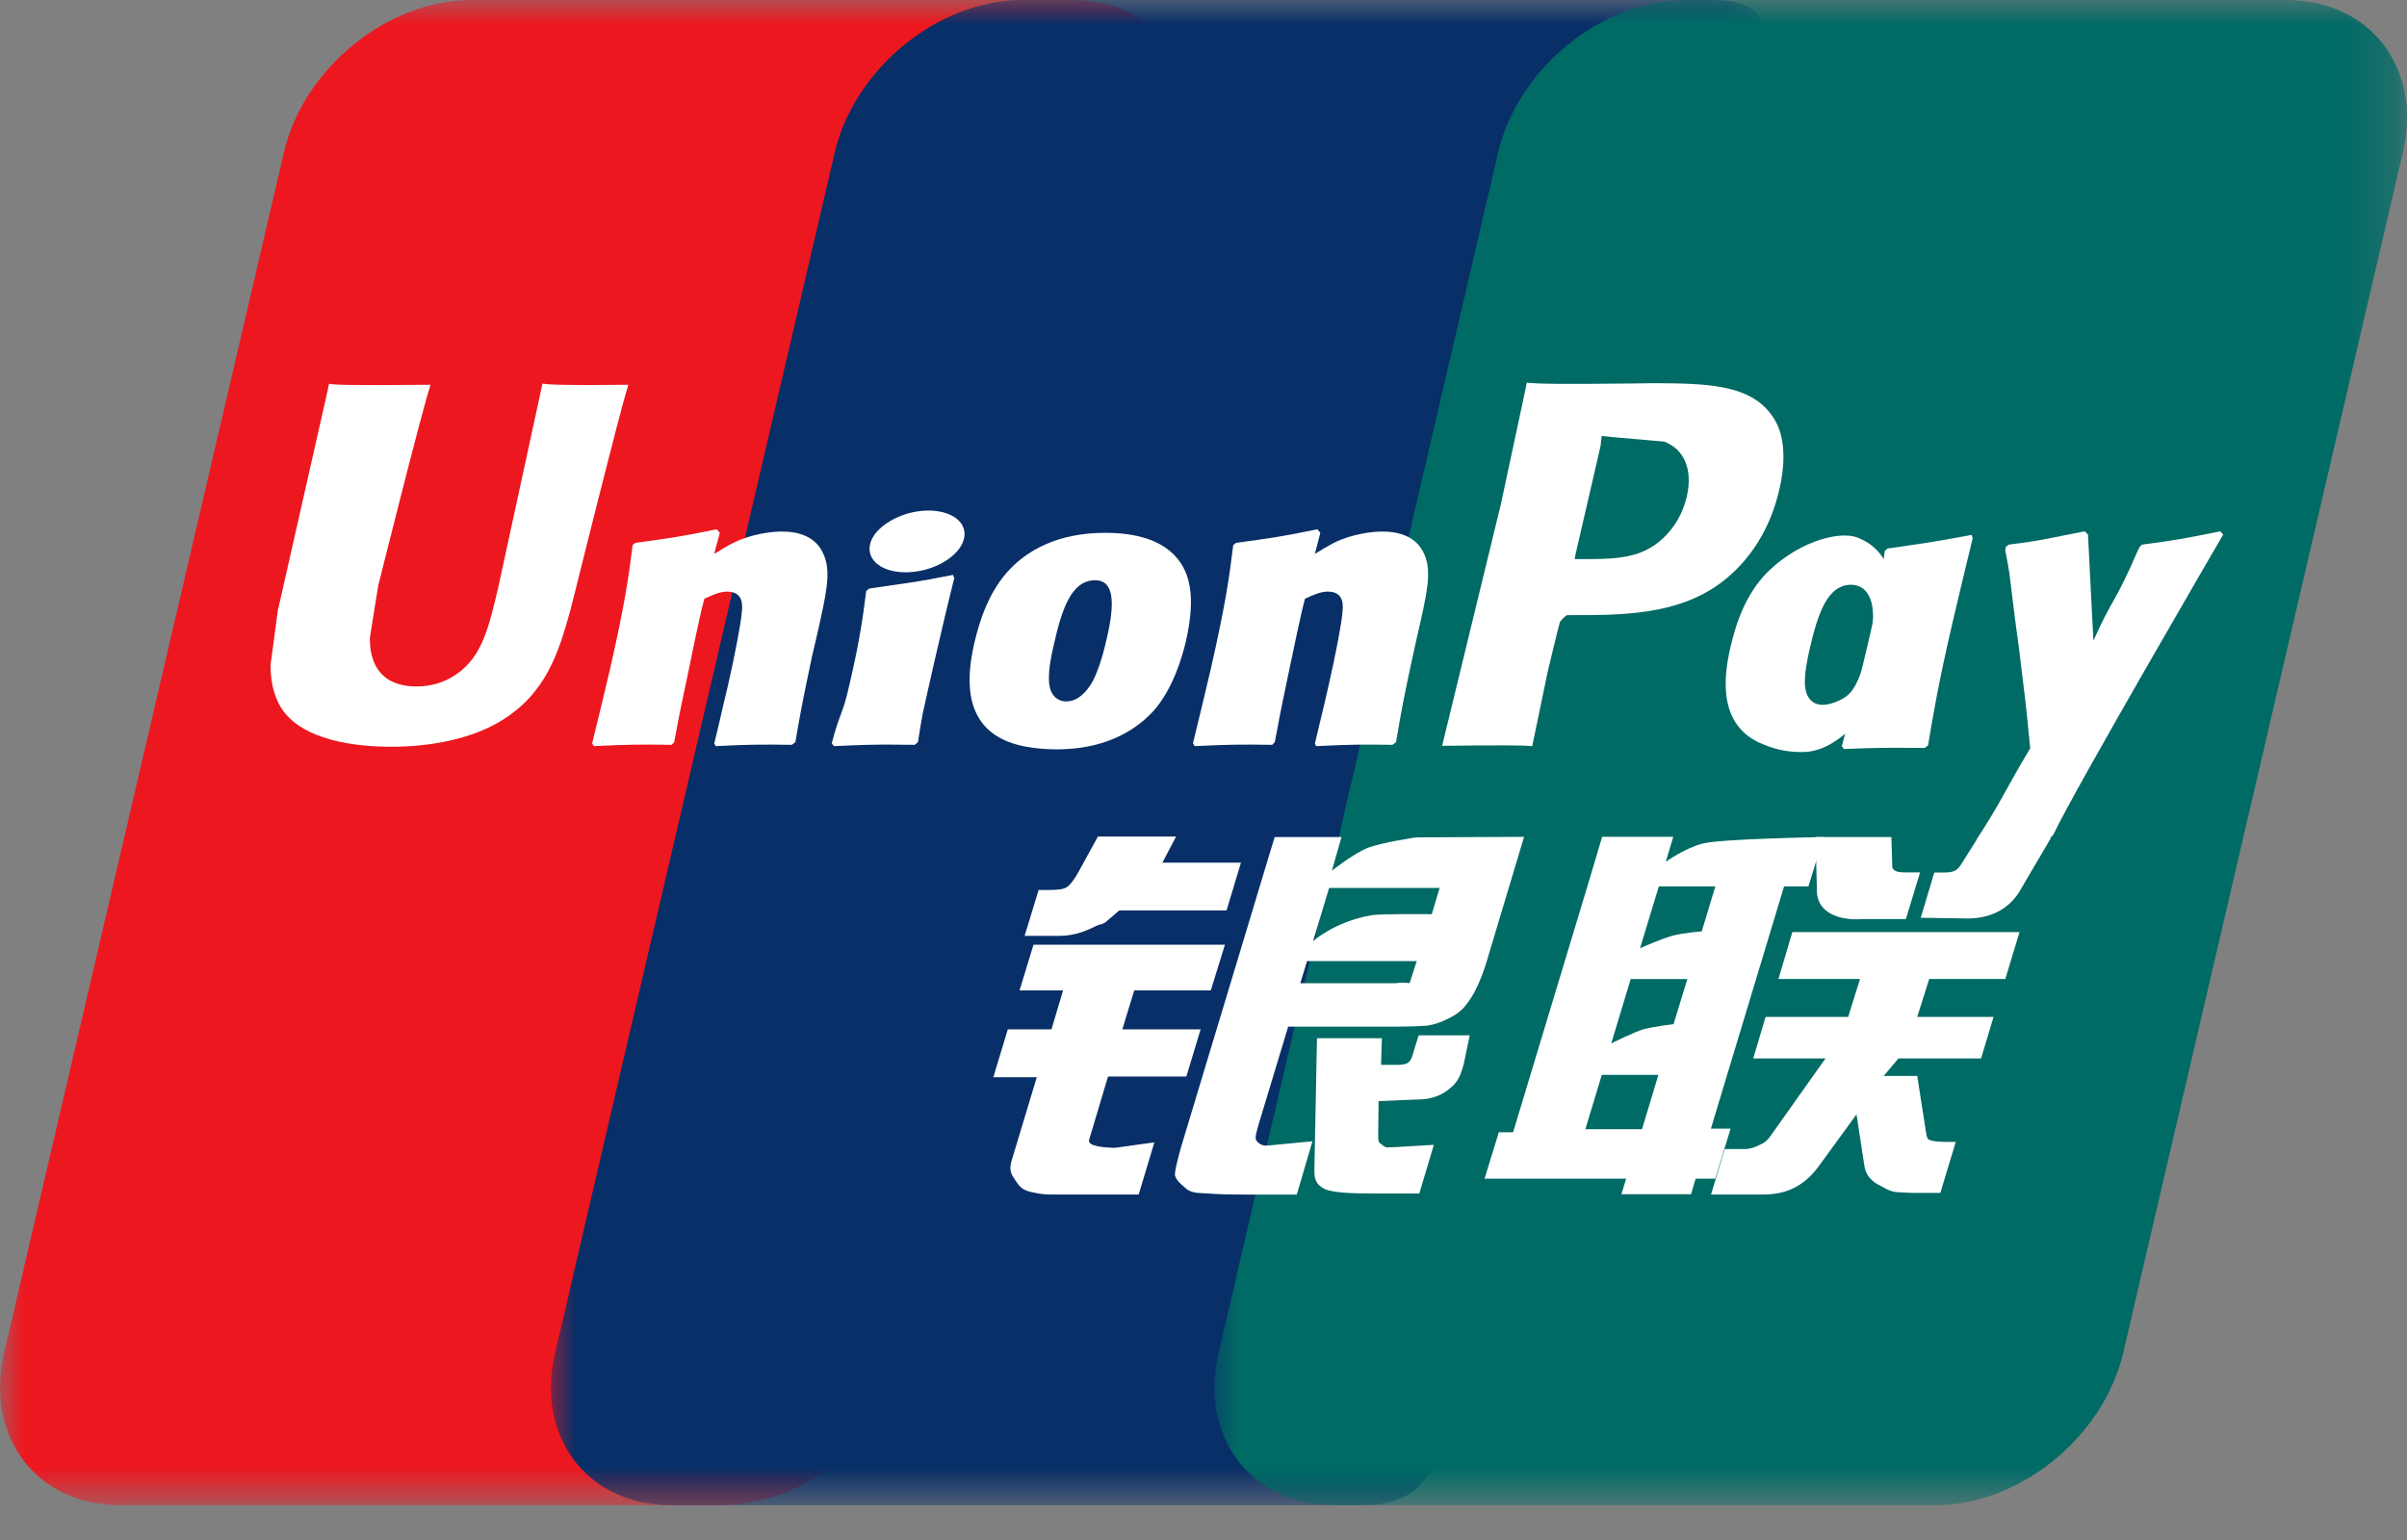<?xml version="1.0" encoding="UTF-8"?>
<svg width="50px" height="32px" viewBox="0 0 50 32" version="1.1" xmlns="http://www.w3.org/2000/svg" xmlns:xlink="http://www.w3.org/1999/xlink">
    <rect x="0" y="0" width="50" height="32" fill="#808080" stroke="none"/>
    <title>UnionPay</title>
    <defs>
        <polygon id="path-1" points="0 0 24.776 0 24.776 31.277 0 31.277"></polygon>
        <polygon id="path-3" points="1.73205942e-15 0 25.223 0 25.223 31.277 1.73205942e-15 31.277"></polygon>
        <polygon id="path-5" points="6.92823768e-15 0 24.774 0 24.774 31.277 6.92823768e-15 31.277"></polygon>
    </defs>
    <g id="解决方案及定价" stroke="none" stroke-width="1" fill="none" fill-rule="evenodd">
        <g id="价格" transform="translate(-566, -903)">
            <g id="编组-6" transform="translate(492, 558)">
                <g id="UnionPay" transform="translate(74, 345)">
                    <g id="编组">
                        <mask id="mask-2" fill="white">
                            <use xlink:href="#path-1"></use>
                        </mask>
                        <g id="Clip-2"></g>
                        <path d="M9.794,-7.31297077e-05 L22.273,-7.31297077e-05 C24.014,-7.31297077e-05 25.097,1.42 24.691,3.168 L18.881,28.113 C18.471,29.856 16.727,31.277 14.984,31.277 L2.504,31.277 C0.762,31.277 -0.32,29.856 0.085,28.113 L5.898,3.168 C6.304,1.42 8.047,-7.31297077e-05 9.794,-7.31297077e-05" id="Fill-1" fill="#ED171F" mask="url(#mask-2)"></path>
                    </g>
                    <g id="编组" transform="translate(11.445, 0)">
                        <mask id="mask-4" fill="white">
                            <use xlink:href="#path-3"></use>
                        </mask>
                        <g id="Clip-4"></g>
                        <path d="M9.79,-7.31297077e-05 L24.14,-7.31297077e-05 C25.882,-7.31297077e-05 25.097,1.42 24.687,3.168 L18.878,28.113 C18.47,29.856 18.599,31.277 16.853,31.277 L2.502,31.277 C0.757,31.277 -0.322,29.856 0.086,28.113 L5.895,3.168 C6.306,1.42 8.048,-7.31297077e-05 9.79,-7.31297077e-05" id="Fill-3" fill="#082F67" mask="url(#mask-4)"></path>
                    </g>
                    <g id="编组" transform="translate(25.226, 0)">
                        <mask id="mask-6" fill="white">
                            <use xlink:href="#path-5"></use>
                        </mask>
                        <g id="Clip-6"></g>
                        <path d="M9.792,-7.31297077e-05 L22.27,-7.31297077e-05 C24.013,-7.31297077e-05 25.097,1.42 24.688,3.168 L18.878,28.113 C18.47,29.856 16.726,31.277 14.98,31.277 L2.505,31.277 C0.76,31.277 -0.323,29.856 0.087,28.113 L5.894,3.168 C6.303,1.42 8.045,-7.31297077e-05 9.792,-7.31297077e-05" id="Fill-5" fill="#006A65" mask="url(#mask-6)"></path>
                    </g>
                    <path d="M37.06,18.419 L35.54,23.452 L35.949,23.452 L35.632,24.492 L35.223,24.492 L35.128,24.815 L33.681,24.815 L33.78,24.492 L30.838,24.492 L31.135,23.528 L31.431,23.528 L32.974,18.419 L33.281,17.388 L34.758,17.388 L34.603,17.907 C34.603,17.907 34.998,17.623 35.37,17.528 C35.742,17.429 37.882,17.393 37.882,17.393 L37.566,18.419 L37.06,18.419 Z M34.459,18.419 L34.068,19.704 C34.068,19.704 34.505,19.507 34.744,19.443 C34.987,19.379 35.35,19.354 35.35,19.354 L35.632,18.419 L34.459,18.419 Z M33.874,20.344 L33.47,21.682 C33.47,21.682 33.917,21.454 34.156,21.382 C34.398,21.325 34.765,21.28 34.765,21.28 L35.051,20.344 L33.874,20.344 Z M32.932,23.464 L34.109,23.464 L34.449,22.335 L33.274,22.335 L32.932,23.464 Z" id="Fill-7" fill="#FFFFFF"></path>
                    <path d="M37.713,17.393 L39.289,17.393 L39.307,17.981 C39.296,18.079 39.382,18.128 39.564,18.128 L39.885,18.128 L39.591,19.097 L38.741,19.097 C38.004,19.151 37.724,18.834 37.742,18.478 L37.713,17.393 Z" id="Fill-9" fill="#FFFFFF"></path>
                    <path d="M37.92,21.994 L36.419,21.994 L36.676,21.13 L38.392,21.13 L38.637,20.343 L36.943,20.343 L37.232,19.368 L41.951,19.368 L41.656,20.343 L40.075,20.343 L39.826,21.13 L41.412,21.13 L41.152,21.994 L39.435,21.994 L39.13,22.357 L39.826,22.357 L39.996,23.446 C40.013,23.553 40.017,23.623 40.051,23.669 C40.086,23.711 40.294,23.728 40.416,23.728 L40.626,23.728 L40.306,24.788 L39.77,24.788 C39.686,24.788 39.564,24.78 39.396,24.771 C39.236,24.759 39.121,24.663 39.012,24.613 C38.914,24.564 38.766,24.445 38.731,24.242 L38.565,23.156 L37.785,24.227 C37.537,24.564 37.202,24.821 36.635,24.821 L35.543,24.821 L35.828,23.876 L36.247,23.876 C36.367,23.876 36.475,23.829 36.554,23.789 C36.633,23.755 36.704,23.716 36.784,23.596 L37.92,21.994 Z" id="Fill-11" fill="#FFFFFF"></path>
                    <path d="M21.468,19.631 L25.445,19.631 L25.152,20.58 L23.561,20.58 L23.314,21.389 L24.94,21.389 L24.644,22.369 L23.017,22.369 L22.624,23.684 C22.575,23.83 23.008,23.85 23.166,23.85 L23.979,23.737 L23.654,24.821 L21.818,24.821 C21.673,24.821 21.561,24.8 21.402,24.765 C21.247,24.727 21.179,24.658 21.109,24.552 C21.043,24.445 20.943,24.356 21.011,24.128 L21.537,22.384 L20.634,22.384 L20.935,21.389 L21.842,21.389 L22.083,20.58 L21.179,20.58 L21.468,19.631 Z" id="Fill-13" fill="#FFFFFF"></path>
                    <path d="M24.146,17.925 L25.778,17.925 L25.479,18.918 L23.25,18.918 L23.008,19.126 C22.906,19.227 22.869,19.185 22.735,19.257 C22.607,19.321 22.344,19.447 22,19.447 L21.284,19.447 L21.575,18.493 L21.789,18.493 C21.972,18.493 22.096,18.478 22.157,18.436 C22.227,18.392 22.307,18.291 22.398,18.128 L22.807,17.382 L24.431,17.382 L24.146,17.925 Z" id="Fill-15" fill="#FFFFFF"></path>
                    <path d="M26.478,17.393 L27.867,17.393 L27.666,18.093 C27.666,18.093 28.105,17.743 28.412,17.617 C28.718,17.504 29.411,17.4 29.411,17.4 L31.659,17.389 L30.894,19.94 C30.765,20.378 30.615,20.662 30.521,20.789 C30.434,20.922 30.336,21.032 30.14,21.138 C29.948,21.24 29.777,21.298 29.618,21.314 C29.469,21.325 29.241,21.332 28.926,21.334 L26.759,21.334 L26.148,23.354 C26.091,23.554 26.063,23.647 26.101,23.702 C26.133,23.75 26.206,23.806 26.309,23.806 L27.263,23.715 L26.938,24.822 L25.867,24.822 C25.527,24.822 25.278,24.815 25.105,24.801 C24.94,24.788 24.768,24.801 24.654,24.711 C24.554,24.624 24.401,24.509 24.406,24.391 C24.416,24.28 24.461,24.098 24.53,23.849 L26.478,17.393 Z M29.43,19.97 L27.151,19.97 L27.011,20.431 L28.983,20.431 C29.216,20.402 29.263,20.437 29.283,20.425 L29.43,19.97 Z M27.276,19.557 C27.276,19.557 27.721,19.151 28.484,19.019 C28.658,18.984 29.742,18.996 29.742,18.996 L29.905,18.451 L27.609,18.451 L27.276,19.557 Z" id="Fill-17" fill="#FFFFFF"></path>
                    <path d="M30.531,21.513 L30.402,22.127 C30.347,22.317 30.298,22.462 30.154,22.586 C30.004,22.714 29.824,22.848 29.406,22.848 L28.637,22.88 L28.629,23.574 C28.62,23.771 28.672,23.75 28.703,23.782 C28.74,23.816 28.772,23.832 28.806,23.843 L29.049,23.832 L29.785,23.789 L29.483,24.8 L28.637,24.8 C28.045,24.8 27.606,24.788 27.461,24.673 C27.319,24.583 27.299,24.469 27.304,24.276 L27.357,21.574 L28.706,21.574 L28.688,22.127 L29.013,22.127 C29.124,22.127 29.198,22.115 29.245,22.086 C29.285,22.053 29.316,22.011 29.337,21.944 L29.469,21.513 L30.531,21.513 Z" id="Fill-19" fill="#FFFFFF"></path>
                    <path d="M11.269,7.97 C11.222,8.187 10.355,12.182 10.355,12.182 C10.166,12.993 10.031,13.572 9.571,13.943 C9.308,14.156 9.004,14.264 8.65,14.264 C8.082,14.264 7.75,13.98 7.691,13.443 L7.682,13.26 L7.856,12.172 C7.856,12.172 8.766,8.53 8.928,8.05 C8.933,8.023 8.937,8.009 8.942,7.995 C7.172,8.011 6.858,7.995 6.836,7.97 C6.827,8.004 6.78,8.231 6.78,8.231 L5.852,12.333 L5.771,12.683 L5.62,13.821 C5.62,14.156 5.685,14.433 5.816,14.668 C6.241,15.407 7.447,15.517 8.128,15.517 C9.009,15.517 9.832,15.329 10.388,14.99 C11.356,14.418 11.609,13.521 11.835,12.73 L11.939,12.323 C11.939,12.323 12.877,8.54 13.037,8.05 C13.041,8.023 13.045,8.009 13.051,7.995 C11.77,8.009 11.391,7.995 11.269,7.97" id="Fill-21" fill="#FFFFFF"></path>
                    <path d="M16.449,15.477 C15.821,15.468 15.601,15.468 14.867,15.504 L14.837,15.451 C14.903,15.171 14.971,14.896 15.034,14.613 L15.124,14.233 C15.26,13.637 15.393,12.945 15.408,12.737 C15.421,12.609 15.464,12.293 15.102,12.293 C14.95,12.293 14.791,12.367 14.631,12.442 C14.542,12.758 14.363,13.644 14.28,14.05 C14.098,14.903 14.084,14.998 14.005,15.421 L13.951,15.477 C13.304,15.468 13.081,15.468 12.336,15.504 L12.301,15.444 C12.427,14.937 12.55,14.425 12.668,13.92 C12.981,12.547 13.054,12.021 13.142,11.324 L13.2,11.28 C13.925,11.18 14.101,11.16 14.887,10.998 L14.953,11.072 L14.835,11.51 C14.966,11.431 15.094,11.351 15.231,11.28 C15.601,11.099 16.013,11.045 16.238,11.045 C16.583,11.045 16.958,11.141 17.116,11.538 C17.266,11.893 17.167,12.331 16.972,13.194 L16.87,13.63 C16.668,14.589 16.635,14.764 16.522,15.421 L16.449,15.477 Z" id="Fill-23" fill="#FFFFFF"></path>
                    <path d="M18.998,15.477 C18.621,15.475 18.377,15.468 18.14,15.475 C17.903,15.477 17.673,15.489 17.322,15.504 L17.301,15.475 L17.278,15.444 C17.373,15.08 17.428,14.952 17.474,14.824 C17.522,14.696 17.569,14.567 17.652,14.198 C17.762,13.718 17.83,13.381 17.878,13.088 C17.928,12.802 17.957,12.56 17.993,12.28 L18.022,12.258 L18.053,12.23 C18.429,12.177 18.668,12.142 18.91,12.105 C19.157,12.069 19.405,12.021 19.796,11.946 L19.81,11.981 L19.822,12.015 C19.749,12.313 19.675,12.609 19.604,12.912 C19.534,13.213 19.464,13.509 19.396,13.807 C19.254,14.442 19.198,14.676 19.164,14.845 C19.132,15.006 19.123,15.093 19.068,15.421 L19.033,15.451 L18.998,15.477 Z" id="Fill-25" fill="#FFFFFF"></path>
                    <path d="M24.636,13.317 C24.856,12.351 24.688,11.9 24.472,11.624 C24.143,11.207 23.567,11.072 22.968,11.072 C22.607,11.072 21.751,11.108 21.079,11.728 C20.6,12.171 20.376,12.778 20.241,13.356 C20.106,13.946 19.949,15.013 20.929,15.407 C21.232,15.535 21.665,15.571 21.945,15.571 C22.661,15.571 23.397,15.374 23.948,14.788 C24.377,14.312 24.57,13.605 24.636,13.317 M22.995,13.247 C22.961,13.409 22.819,14.013 22.626,14.272 C22.492,14.46 22.332,14.575 22.155,14.575 C22.106,14.575 21.795,14.575 21.789,14.116 C21.786,13.888 21.832,13.652 21.89,13.401 C22.054,12.67 22.251,12.057 22.749,12.057 C23.14,12.057 23.165,12.513 22.995,13.247" id="Fill-27" fill="#FFFFFF"></path>
                    <path d="M39.981,15.542 C39.224,15.535 39.006,15.535 38.306,15.564 L38.259,15.508 C38.453,14.788 38.642,14.069 38.81,13.343 C39.031,12.398 39.08,11.996 39.153,11.444 L39.21,11.398 C39.961,11.289 40.17,11.262 40.954,11.115 L40.979,11.18 C40.836,11.772 40.692,12.364 40.554,12.959 C40.265,14.205 40.16,14.837 40.051,15.489 L39.981,15.542 Z" id="Fill-29" fill="#FFFFFF"></path>
                    <path d="M40.342,13.401 C40.561,12.442 39.676,13.316 39.535,13 C39.317,12.506 39.454,11.503 38.581,11.169 C38.245,11.038 37.457,11.207 36.784,11.822 C36.309,12.263 36.081,12.863 35.948,13.441 C35.812,14.024 35.656,15.087 36.629,15.468 C36.938,15.598 37.22,15.636 37.501,15.625 C38.479,15.571 39.224,14.094 39.776,13.509 C40.202,13.047 40.276,13.684 40.342,13.401 M38.844,13.33 C38.806,13.485 38.665,14.098 38.47,14.351 C38.342,14.533 38.035,14.646 37.86,14.646 C37.81,14.646 37.503,14.646 37.492,14.192 C37.491,13.967 37.536,13.731 37.594,13.476 C37.76,12.762 37.955,12.151 38.454,12.151 C38.844,12.151 39.013,12.596 38.844,13.33" id="Fill-31" fill="#FFFFFF"></path>
                    <path d="M28.924,15.477 C28.294,15.468 28.08,15.468 27.341,15.504 L27.314,15.451 C27.378,15.171 27.448,14.896 27.514,14.613 L27.601,14.233 C27.738,13.637 27.871,12.945 27.885,12.737 C27.898,12.609 27.94,12.293 27.582,12.293 C27.427,12.293 27.269,12.367 27.108,12.442 C27.02,12.758 26.841,13.644 26.754,14.05 C26.575,14.903 26.562,14.998 26.481,15.421 L26.428,15.477 C25.782,15.468 25.559,15.468 24.816,15.504 L24.781,15.444 C24.906,14.937 25.028,14.425 25.147,13.92 C25.459,12.547 25.532,12.021 25.618,11.324 L25.676,11.28 C26.403,11.18 26.579,11.16 27.365,10.998 L27.427,11.072 L27.313,11.51 C27.441,11.431 27.573,11.351 27.707,11.28 C28.073,11.099 28.49,11.045 28.712,11.045 C29.057,11.045 29.435,11.141 29.596,11.538 C29.742,11.893 29.643,12.331 29.445,13.194 L29.348,13.63 C29.141,14.589 29.111,14.764 29,15.421 L28.924,15.477 Z" id="Fill-33" fill="#FFFFFF"></path>
                    <path d="M35.042,10.307 C34.931,10.805 34.608,11.227 34.191,11.431 C33.845,11.603 33.425,11.617 32.99,11.617 L32.711,11.617 L32.731,11.505 C32.731,11.505 33.251,9.257 33.249,9.263 L33.261,9.149 L33.272,9.059 L33.478,9.081 C33.478,9.081 34.542,9.173 34.57,9.176 C34.99,9.337 35.164,9.759 35.042,10.307 M34.361,7.962 L33.841,7.969 C32.483,7.984 31.94,7.978 31.716,7.951 C31.695,8.05 31.659,8.227 31.659,8.227 L31.176,10.482 C31.176,10.482 30.013,15.272 29.957,15.497 C31.141,15.484 31.626,15.484 31.829,15.504 C31.877,15.28 32.153,13.943 32.153,13.943 C32.153,13.943 32.389,12.96 32.404,12.924 C32.404,12.924 32.477,12.822 32.553,12.782 L32.66,12.782 C33.681,12.782 34.836,12.782 35.739,12.117 C36.352,11.659 36.776,10.986 36.962,10.17 C37.011,9.968 37.047,9.728 37.047,9.491 C37.047,9.176 36.984,8.866 36.801,8.625 C36.34,7.978 35.424,7.969 34.361,7.962" id="Fill-35" fill="#FFFFFF"></path>
                    <path d="M46.182,11.107 L46.121,11.041 C45.349,11.195 45.208,11.223 44.495,11.317 L44.442,11.367 L44.436,11.402 L44.431,11.39 C43.9,12.616 43.918,12.351 43.486,13.312 C43.483,13.269 43.482,13.24 43.482,13.24 L43.373,11.107 L43.305,11.041 C42.495,11.195 42.474,11.223 41.725,11.317 L41.665,11.367 C41.665,11.367 41.658,11.422 41.654,11.451 L41.66,11.463 C41.752,11.942 41.731,11.836 41.824,12.589 C41.867,12.959 41.925,13.334 41.968,13.7 C42.043,14.313 42.084,14.615 42.173,15.549 C41.67,16.386 41.547,16.702 41.064,17.436 L41.091,17.503 C41.824,17.476 41.992,17.476 42.535,17.476 L42.654,17.343 C43.064,16.46 46.182,11.107 46.182,11.107" id="Fill-37" fill="#FFFFFF"></path>
                    <path d="M19.688,11.626 C20.103,11.338 20.154,10.939 19.805,10.732 C19.449,10.522 18.83,10.587 18.413,10.877 C17.992,11.162 17.946,11.564 18.299,11.772 C18.649,11.976 19.27,11.915 19.688,11.626" id="Fill-39" fill="#FFFFFF"></path>
                    <path d="M42.601,17.416 L41.989,18.459 C41.797,18.815 41.44,19.084 40.871,19.086 L39.899,19.07 L40.181,18.13 L40.371,18.13 C40.469,18.13 40.543,18.123 40.599,18.096 C40.646,18.08 40.682,18.041 40.723,17.985 L41.081,17.416 L42.601,17.416 Z" id="Fill-41" fill="#FFFFFF"></path>
                </g>
            </g>
        </g>
    </g>
</svg>